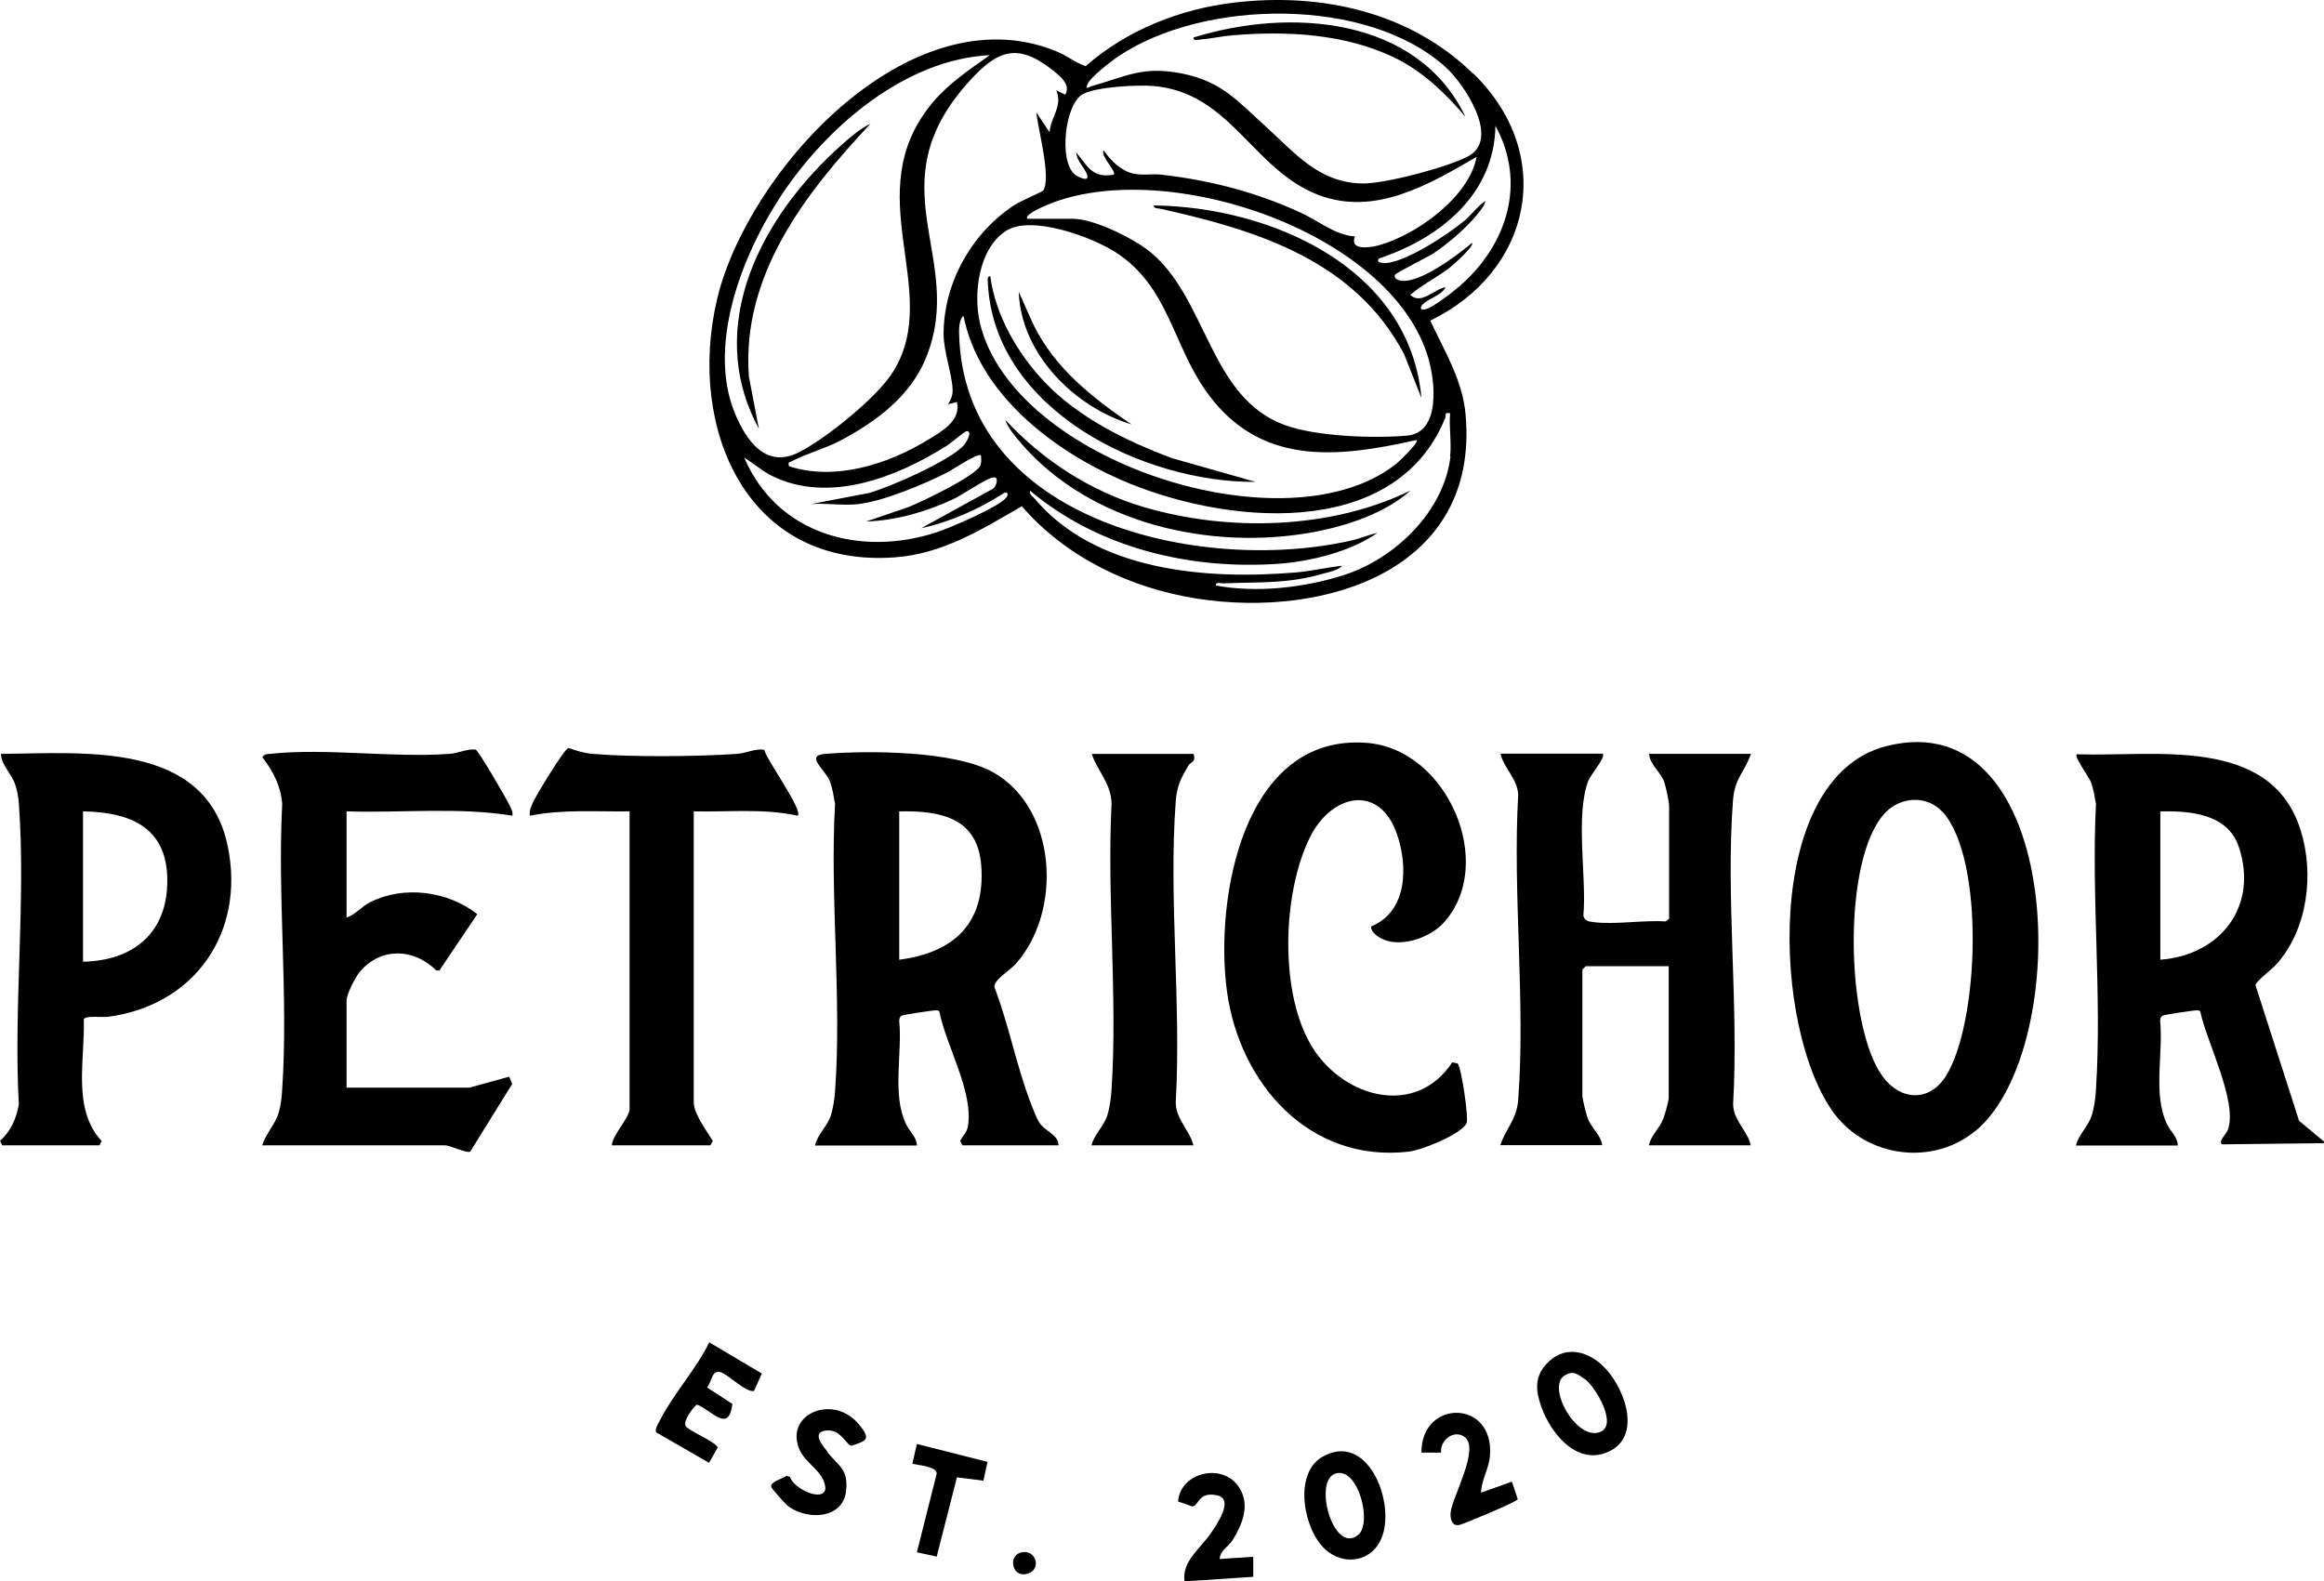 <?xml version="1.0" encoding="UTF-8"?>
<svg id="Layer_2" data-name="Layer 2" xmlns="http://www.w3.org/2000/svg" viewBox="0 0 118.42 80.59">
  <g id="Layer_2-2" data-name="Layer 2">
    <g id="Layer_1-2" data-name="Layer 1-2">
      <g>
        <path d="M118.42,58.15v.11l-5.19.06c-.23-.12.22-.55.29-.73.52-1.43-1.09-4.51-1.4-6.02-.03-.09-.1-.07-.18-.08-.11-.01-1.55.21-1.68.25-.14.04-.18.13-.19.27.17,1.66-.38,3.78.35,5.28.18.38.55.67.55,1.09h-5.19c.14-.57.61-.94.8-1.52.13-.39.2-.94.22-1.35.31-4.73-.24-9.78,0-14.54-.07-.37-.12-.75-.25-1.1-.08-.23-.94-1.41-.71-1.43,3.93.14,9.84-.98,11.38,3.84.72,2.25.37,5.09-1.23,6.87-.23.26-1.05.86-1.06,1.06l2.22,6.91,1.26,1.05v-.02ZM110.08,48.91c3.06-.23,5.01-2.72,4-5.75-.57-1.69-2.46-1.84-4-1.81v7.55h0Z"/>
        <path d="M75.09,3.76c4.24,4.16,2.95,10.08-2.21,12.58.72,1.54,1.65,3.04,1.8,4.79.71,7.93-7.16,10.39-13.67,9.38-3.4-.53-6.69-2.1-8.94-4.71-2.03,1.17-4,2.41-6.42,2.6-7.59.59-10.63-6.54-9.13-13.07S46.31-.39,53.77,2.59c.58.23,1.01.6,1.55.78,2.1-1.84,4.82-2.92,7.59-3.24,4.42-.52,8.95.48,12.17,3.64h0ZM64.5,6.45c1.47,1.33,2.71,2.88,4.94,2.9,1.17.01,4.34-.83,5.38-1.39,1.66-.89-.23-3.71-1.16-4.54-3.99-3.61-12.33-3.47-16.67-.55-.36.24-1.47,1.09-1.59,1.45-.09.28.1.11.19.08,1.8-.5,2.63-1.06,4.66-.65s2.86,1.45,4.24,2.69h.01ZM54.28,4.83c.29-.51-.24-.93-.62-1.24-1.83-1.45-2.85-1.02-4.28.56-4.84,5.36-.14,8.95-2.18,14.05-.8,2-2.57,3.3-4.41,4.27-.77.4-1.76.67-2.45,1.04-.13.07-.19,0-.14.25,2.35.76,5.02-.09,7.06-1.33.71-.43,1.72-.98,1.5-1.94l-.45.11c.14-.25.24-.42.23-.73-.02-.78-.45-1.93-.46-2.83,0-2.64,1.45-5.19,3.64-6.61.28-.18,1.4-.66,1.44-.72.42-.65-.28-3.16-.35-3.98l.67,1.01c.06-.78.69-1.34.34-2.14l.45.22h0ZM50.45,2.81c-4.32.21-8.27,3.62-10.58,7.06-2.05,3.06-3.98,7.92-2.29,11.5.64,1.36,1.6,2.47,3.17,1.66,1.37-.71,3.98-2.8,4.78-4.12,2.53-4.13-1.88-9.04,1.99-13.68.84-1,1.88-1.68,2.93-2.43h0ZM75.25,7.99c-2.43,1.41-5.19,3.05-8.08,1.94-3.37-1.3-4.46-5.23-8.43-5.55-.81-.06-2.84.04-3.55.41-.93.48-1.26,3.44-.41,4.11.14.11.78.44.6-.03-.12-.33-.53-.69-.54-1.1.59.7.81,1.33,1.91,1.13.16-.14-.7-.97-.51-1.24.33.51.9,1.06,1.52,1.19.49.1.95,0,1.41.05,2.5.29,4.8.88,7.09,1.93.92.42,1.79,1.16,2.78,1.22-.28.72.71.58,1.19.46,1.92-.52,4.62-2.45,5.01-4.51h.01ZM74.39,14.57c2.4-2.09,3.41-5.24,1.81-8.16-.05,3.51-2.84,5.73-5.92,6.76-.16.16.01.21.17.23.97.12,3.39-1.49,4.17-2.15.37-.31.66-.74,1.07-1.01-.05.27-.33.58-.5.79-.56.66-1.38,1.36-2.1,1.85-.32.22-1.99,1.03-2.02,1.14-.04.17.14.25.28.28.97.18,2.9-1.29,3.66-1.92.13.15-.94,1.1-1.1,1.23-.65.52-1.42.87-2.05,1.42.58.53,1.21-.31,1.8-.39-.2.42-.94.6-1.19.9-.12.14-.09.27.12.23.41-.07,1.44-.89,1.79-1.19h0ZM52.36,11.15h2.31c1.08,0,3.09,1,3.94,1.69,2.9,2.37,3.02,7.42,6.85,8.82,1.61.59,4.53.69,6.24.54s1.43-2.74,1.09-3.92c-1.9-6.59-13.85-10.47-19.72-7.71-.1.05-.91.42-.71.58ZM72.2,22.42c-4.12.93-8.04,1.34-10.75-2.49-1.71-2.41-1.92-5.37-4.63-7.09-1.22-.78-4.3-1.91-5.58-1.06-1.38.92-1.65,3.18-1.31,4.67,1.66,7.09,15.7,11.63,21.25,7.16.13-.11,1.14-1.07,1.01-1.18h0ZM73.89,23.26c.08-.69-.06-1.49,0-2.2-.32-.06-.18.08-.25.25-2.59,6.34-11.39,5.41-16.58,3.12-3.47-1.53-7.19-4.4-7.96-8.32-.21.08-.24.65-.23.84.18,9.64,12.34,12.33,19.97,10.6.46-.1.89-.29,1.35-.4-1.32.95-3.4,1.46-5.02,1.58-4.52.32-9.19-.79-12.68-3.72-.05.21.12.27.22.39,3.13,3.73,8.81,4.16,13.36,3.77.77-.07,1.55-.25,2.31-.34-.15.22-.64.32-.9.39-1.88.55-3.23.43-5.13.51-.14,0-.42-.09-.39.11,2.07.39,4.5.11,6.51-.53,2.6-.83,5.12-3.24,5.44-6.06h-.02ZM43.74,25.69c-.76.09-1.65-.06-2.42,0l2.98-.57c1.11-.32,4.03-1.61,4.8-2.41.11-.12.49-.73.16-.74-.09,0-.85.65-1.04.76-2.53,1.6-6.02,2.96-8.91,1.51-.49-.25-.92-.63-1.39-.92,1.69,3.93,5.93,5.08,9.83,3.8.64-.21,3.21-1.31,3.53-1.77.11-.15.08-.29-.11-.23-1.29.83-2.72,1.47-4.23,1.8l3.67-2.02c.16-.12.32-.62,0-.57-.36.05-1.58.9-2.04,1.11-1.39.65-2.89,1.08-4.44,1.14l2.14-.73c.65-.26,3.52-1.61,3.7-2.16.05-.15.02-.32.02-.48-.15-.15-1.44.72-1.69.85-1.19.61-3.26,1.48-4.57,1.63h0Z"/>
        <path d="M53.94,58.37h-4.9l-.12-.23c.14-.24.35-.44.4-.73.3-1.75-1.11-4.11-1.45-5.84-.03-.09-.1-.07-.18-.08-.11-.01-1.55.21-1.68.25-.14.04-.18.13-.19.27.17,1.66-.38,3.78.35,5.28.18.38.55.67.55,1.09h-5.19c.12-.56.62-.98.8-1.51.11-.33.2-.89.22-1.24.35-4.73-.27-9.88,0-14.66-.08-.4-.12-.81-.28-1.19-.24-.57-1.26-1.28-.23-1.36,2.25-.18,6.59-.16,8.55.93,3.3,1.84,3.55,7.14,1.15,9.79-.31.34-1.09.78-1.07,1.17.74,1.92,1.12,4.01,1.86,5.93.09.24.29.75.41.94.31.5,1,.63,1,1.2h0ZM45.82,48.91c2.8-.36,4.4-1.87,4.18-4.8-.19-2.45-2.08-2.8-4.18-2.76v7.55h0Z"/>
        <path d="M81.67,38.42c.16.16-.63,1.09-.73,1.35-.69,1.79-.08,4.95-.26,6.91.08.25.25.28.48.31,1.11.15,2.57-.11,3.71-.03l.18-.14v-5.75c0-.19-.17-1-.25-1.22-.18-.51-.74-.89-.77-1.43h5.19c-.31.9-.82,1.24-.91,2.31-.39,5,.3,10.5,0,15.56.03.84.75,1.35.9,2.08h-5.19c.11-.52.54-.86.73-1.35.08-.2.28-.91.28-1.07v-6.71h-4.23l-.17.17v6.42c0,.17.18.89.25,1.1.19.57.69.89.76,1.43h-5.19c.29-.88.83-1.28.91-2.31.38-5.01-.29-10.5,0-15.56-.04-.81-.75-1.36-.9-2.08h5.21Z"/>
        <path d="M100.66,57.63c-2.17,1.8-5.5,1.36-7.18-.86-3.18-4.22-3.69-17.12,2.62-18.74,9.12-2.35,9.61,15.42,4.56,19.61h0ZM98.99,41.39c-.78-.87-2.1-.8-2.9,0-2.27,2.33-2.03,10.92-.16,13.47.9,1.23,2.38,1.33,3.23-.03,1.68-2.69,2-11.02-.17-13.45Z"/>
        <path d="M13.36,58.37c.19-.62.66-1.04.85-1.69.1-.34.15-.82.17-1.18.32-4.72-.25-9.79,0-14.54-.08-.93-.46-1.64-1.01-2.37.1-.16.22-.16.39-.17,2.83-.31,6.23.21,9.14,0,.47-.03.86-.26,1.33-.22.16.05,1.66,2.64,1.79,2.95.06.14.12.26.09.42-2.78-.45-5.64-.13-8.45-.22v5.41c.46-.15.76-.56,1.2-.78,1.72-.87,3.97-.57,5.46.61l-1.93,2.87h-.16c-1.13-1.14-2.82-1.2-3.89.06-.23.27-.68,1.15-.68,1.46v4.45h6.26l2.03-.56.15.37-2.14,3.45c-.17.1-1.04-.32-1.28-.32h-9.32Z"/>
        <path d="M.11,58.37l-.11-.23c.55-.48.84-1.15.96-1.86-.28-4.99.37-10.39,0-15.33-.03-.35-.07-.61-.18-.95-.19-.58-.72-1.01-.73-1.58,4.22-.03,10.46-.68,11.56,4.73.89,4.38-1.69,8.09-6.11,8.67-.3.04-1.1-.08-1.23.12.07,2.04-.61,4.58.91,6.21l-.11.22s-4.96,0-4.96,0ZM4.23,41.35v7.66c2.44-.04,4.19-1.35,4.29-3.88.12-2.84-1.7-3.74-4.29-3.78Z"/>
        <path d="M69.98,47.52c-.06-.07-.15-.22-.1-.31,1.83-.76,1.87-3.04,1.31-4.68-.89-2.61-3.32-2.07-4.42.1-1.44,2.84-1.61,8.1.15,10.82,1.62,2.51,5.23,3.49,7.08.69l.28.06c.18.2.57,2.78.45,3.04-.27.57-2.3,1.38-2.94,1.45-5.07.59-8.63-3.47-9.27-8.17s.82-13.16,7.14-12.66c4.12.33,6.62,6.2,3.89,9.18-.8.87-2.68,1.45-3.57.48Z"/>
        <path d="M32.07,41.35c-1.7.02-3.4-.11-5.07.22-.04-.27.06-.45.16-.68.16-.36,1.6-2.75,1.81-2.77.41.14.8.27,1.24.3,1.94.17,5.37.14,7.34,0,.48-.03.9-.28,1.39-.21.12.52,1.99,3.08,1.71,3.36-1.74-.38-3.53-.18-5.3-.22v14.82c0,.6.66,1.46.97,1.97l-.12.23h-5.02c0-.5.9-1.4.9-1.86v-15.16h-.01Z"/>
        <path d="M60.82,38.42c.13.45-.15.4-.26.59-.39.66-.59,1.04-.65,1.83-.37,4.94.29,10.34,0,15.33,0,.87.72,1.44.9,2.2h-5.19c.14-.57.61-.94.8-1.52.13-.39.2-.94.22-1.35.31-4.73-.24-9.78,0-14.54-.02-1.04-.72-1.66-1.01-2.54,0,0,5.19,0,5.19,0Z"/>
        <path d="M67.52,78.95c-1.08-.97-1.65-3.84-.13-4.71,2.28-1.3,3.7,2.26,3.04,4.06-.47,1.29-1.92,1.55-2.92.65h0ZM68.11,75.08c-1.26.26-.18,4.2,1.1,3.14.71-.58.03-3.38-1.1-3.14Z"/>
        <path d="M81.63,69.57c1.07.96,2.08,3.5.44,4.36s-3.03-.83-3.53-2.23c-.28-.8-.37-1.49.25-2.18.85-.94,1.98-.73,2.84.04h0ZM80.72,70.26c-.35-.24-.57-.43-1.01-.15-.89.57.56,3.25,1.77,2.89,1.03-.31-.19-2.36-.76-2.75h0Z"/>
        <path d="M38.82,70l-.4.89c-.42.07-1.25-.78-1.65-.94-.51-.2-.47.43-.74.76l1.29.84c-.19,1.51-1.01.35-1.81.03-.22.17-.72.86-.57,1.1s1.55.81,1.63,1.09l-.44.78-2.69-1.55c-.09-.16.11-.47.19-.62.67-1.33,1.85-2.61,2.51-3.97l2.68,1.59h0Z"/>
        <path d="M42.15,73.99c.58.75,1.09.85.96,2.01-.17,1.41-1.93,1.48-2.91.79-.15-.1-.88-.91-.9-1.02-.06-.26.63-.43.78-.56l.18.06c.12.55,1.7,1.34,1.8.59-.06-.91-1.03-1.23-1.35-2.05-.7-1.77,1.79-2.81,3.09-1.18.56.7.4.79-.41,1.05-.23.01-.53-.82-1.22-.78-.86.04-.29.73,0,1.09h-.02Z"/>
        <path d="M75.47,76.07l1.57-.56.3.9c-.08.14-2.75,1.26-2.99,1.31-.39.07-.47-.37-.43-.66.09-.79,1.49-3.22.72-3.82-.54-.41-1.27.14-1.21.79h-1c-.02-2.74,3.74-2.73,3.49.18-.05.64-.44,1.21-.45,1.86Z"/>
        <path d="M62.17,79.45l1.69-.11v1.02l-3.5.23c-.16-1,.82-1.69,1.33-2.44.26-.39,1.26-1.77.3-1.95s-.88.54-1.24.57l-.72-.25c.11-1.51,2.31-2,3.12-.7.56.89.16,1.85-.34,2.67-.2.32-.66.54-.66.98l.02-.02Z"/>
        <path d="M50.32,74.5l-.21.96-1.35-.17-1.03,4.04-1.01-.22,1.01-4.01c0-.37-.95-.43-1.24-.5l.23-1.01,3.59.91h0Z"/>
        <path d="M51.99,79.13c.81-.25,1.15.92.29,1.09-.72.14-.9-.91-.29-1.09Z"/>
        <path d="M44.36,6.3c-3.32,3.54-6.59,7.73-6.2,12.9l.51,2.65c-2.86-5.27.19-10.9,4.23-14.48.41-.37.98-.85,1.47-1.07h0Z"/>
        <path d="M53.2,19.44c1.74,1.84,4.17,3.03,6.52,3.91l4.26,1.21c-5.73.04-13.29-3.66-13.64-10.08,0-.12-.07-.43.12-.4.27,2.01,1.38,3.91,2.75,5.37h-.01Z"/>
        <path d="M57.66,21.63c-2.92-.88-5.64-3.6-5.75-6.76l.75,1.68c1.1,2.23,3,3.72,5,5.08Z"/>
        <path d="M72.43,20.28l-.88-2.22c-2.5-4.78-7.5-6.33-12.42-7.42-.12-.03-.36,0-.34-.17,5.94.07,13.03,3.15,13.64,9.8h0Z"/>
        <path d="M74.68,5.96c-1.03-1.21-2.21-2.35-3.66-3.04-2.54-1.21-5.47-1.35-8.23-1.12-.5.04-1.09.17-1.59.21-.13.01-.41.1-.38-.1,4.88-1.52,11.42-1.08,13.86,4.06h0Z"/>
        <path d="M71.86,25.01c-1.28,1.15-3.26,1.8-4.94,2.11-5.22.96-11.36-.42-14.9-4.54-.28-.33-.66-.77-.79-1.18,1.89,2.05,4.33,3.63,7.01,4.43,4.31,1.28,9.54,1.16,13.61-.82h.01Z"/>
      </g>
    </g>
  </g>
</svg>